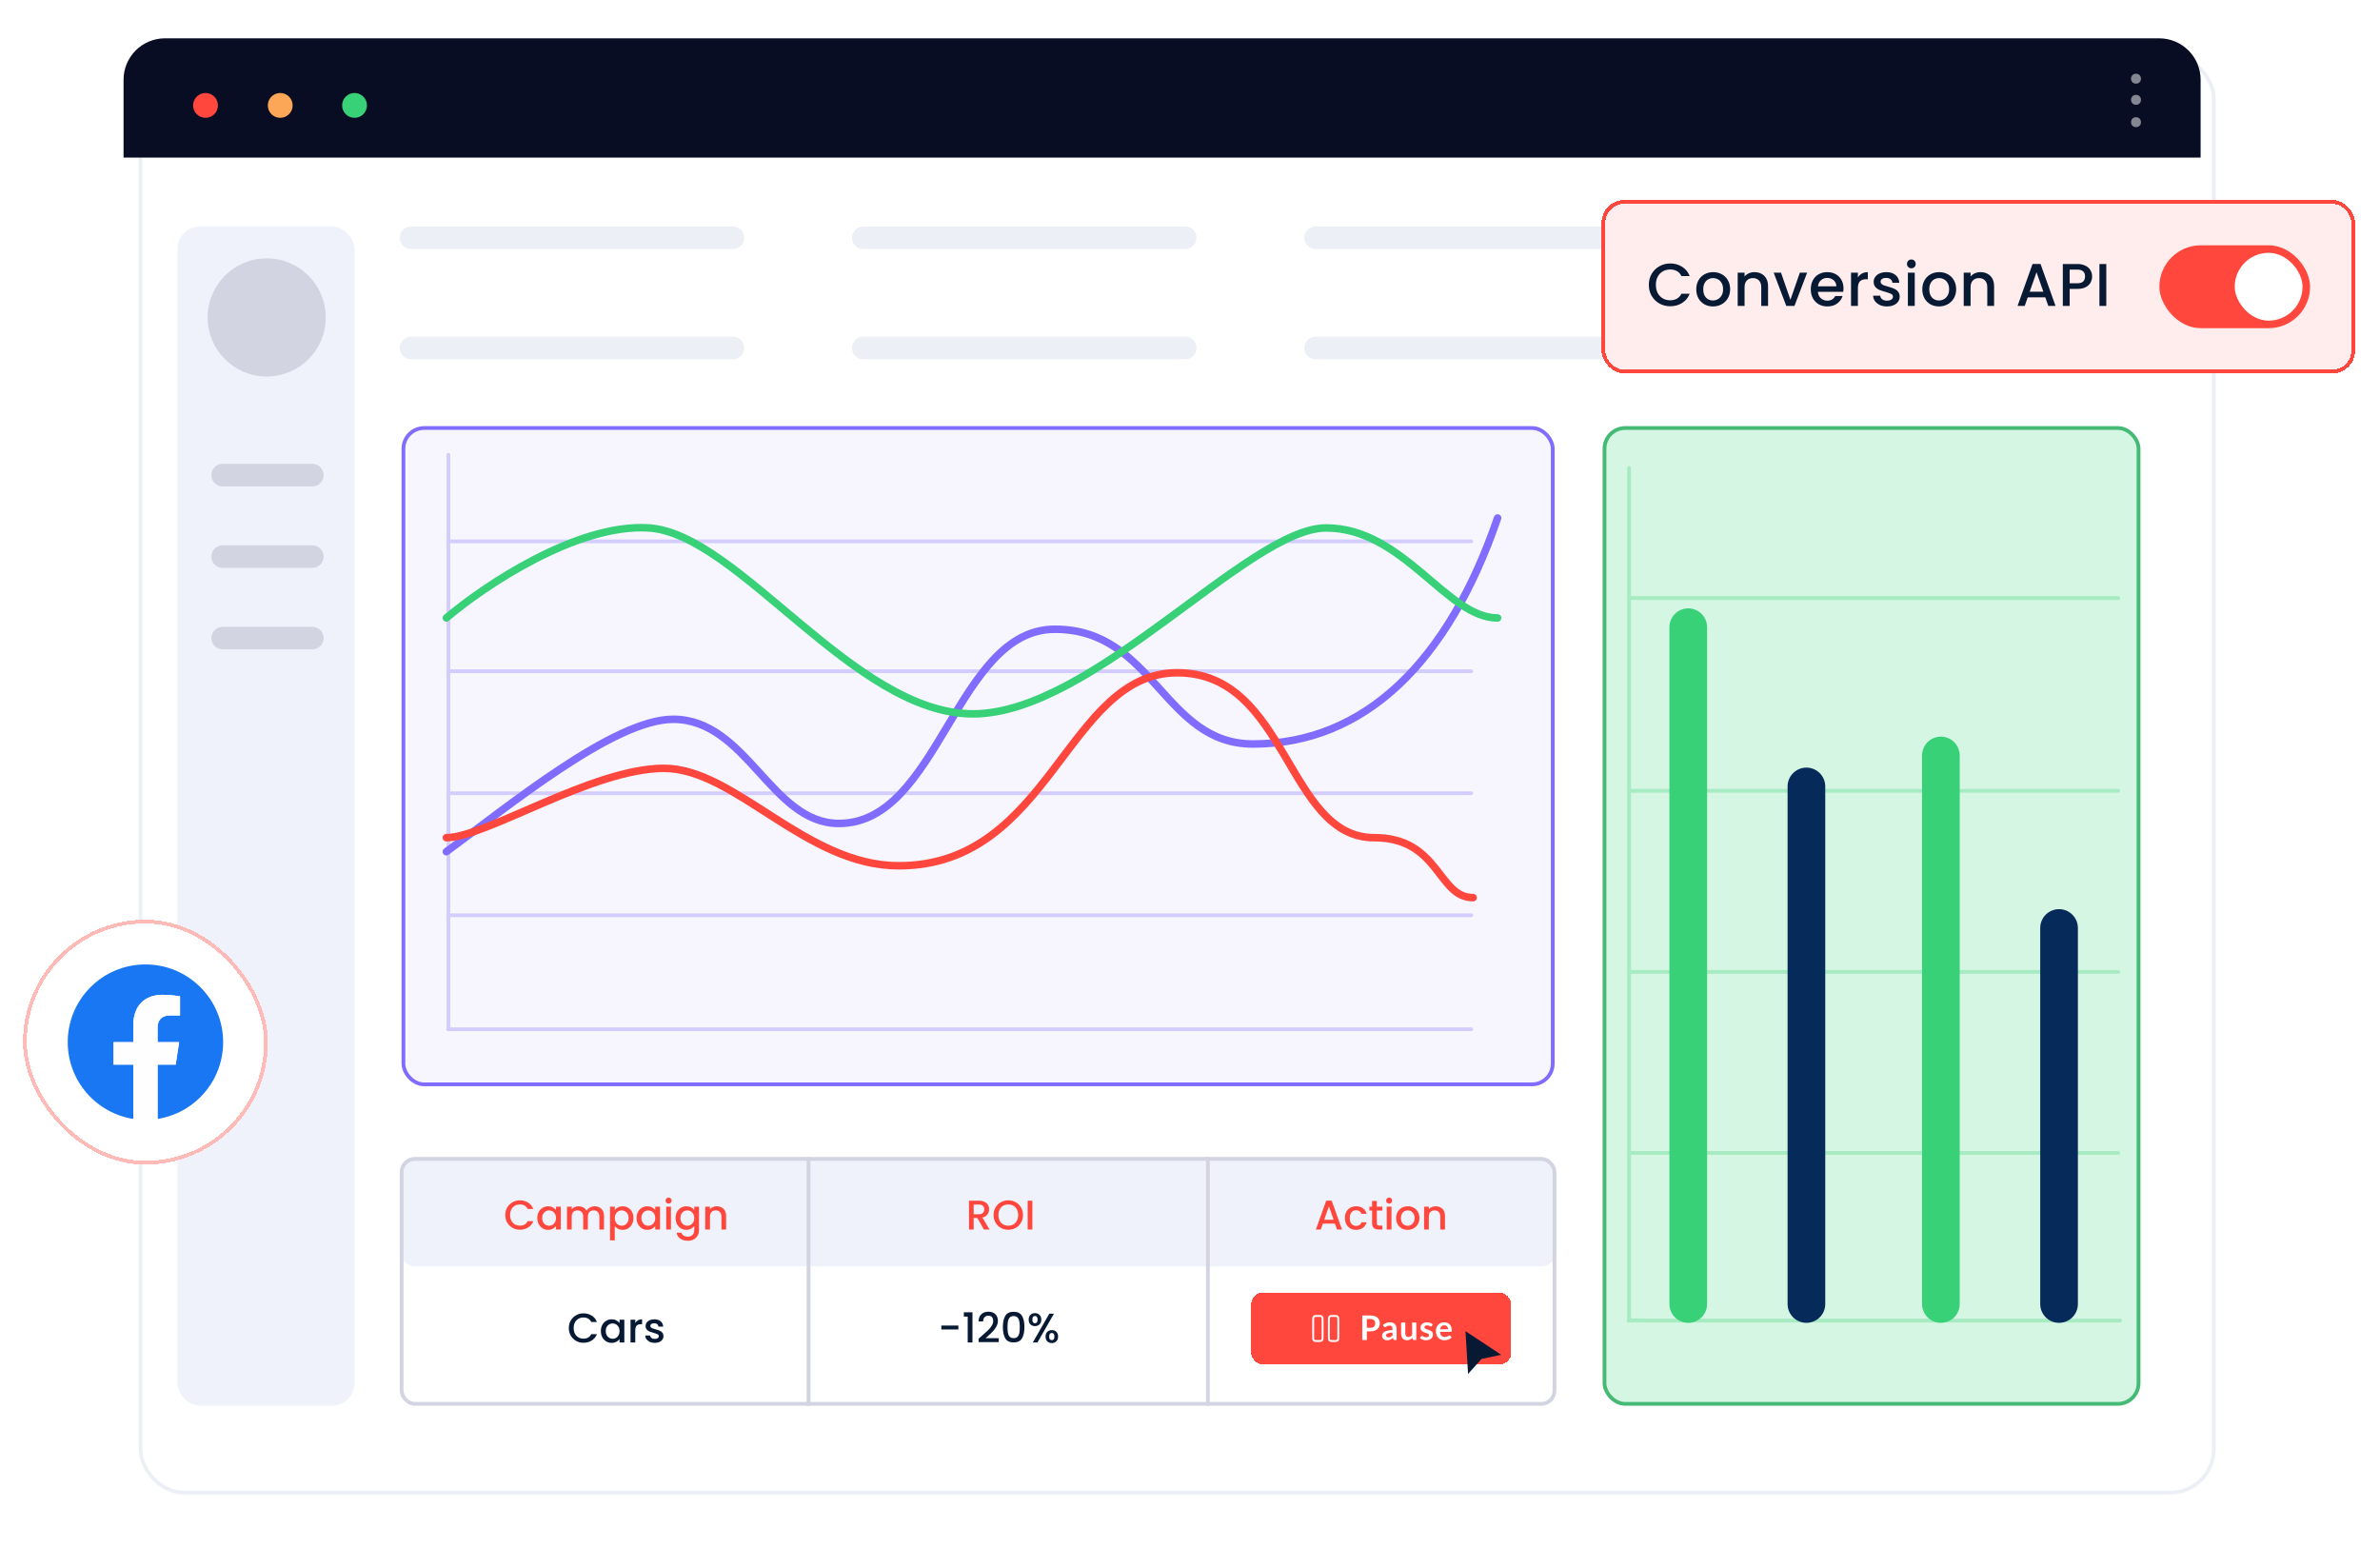 <svg width="621" height="404" viewBox="0 0 621 404" fill="none" xmlns="http://www.w3.org/2000/svg">
<g filter="url(#filter0_d_8359_18986)">
<rect x="32.236" y="10" width="541.959" height="376" rx="11.796" fill="white"/>
<rect x="32.728" y="10.492" width="540.976" height="375.017" rx="11.305" stroke="#EDEFF7" stroke-width="0.983"/>
</g>
<path d="M32.236 20.813C32.236 14.841 37.078 10 43.05 10H563.382C569.354 10 574.195 14.841 574.195 20.813V41.117H32.236V20.813Z" fill="#090D23"/>
<ellipse cx="53.628" cy="27.503" rx="3.241" ry="3.241" fill="#FF473D"/>
<ellipse cx="73.118" cy="27.503" rx="3.241" ry="3.241" fill="#FCA757"/>
<ellipse cx="92.509" cy="27.503" rx="3.241" ry="3.241" fill="#38D178"/>
<circle cx="557.338" cy="20.534" r="1.297" transform="rotate(90 557.338 20.534)" fill="white" fill-opacity="0.5"/>
<circle cx="557.338" cy="26.045" r="1.297" transform="rotate(90 557.338 26.045)" fill="white" fill-opacity="0.5"/>
<circle cx="557.338" cy="31.879" r="1.297" transform="rotate(90 557.338 31.879)" fill="white" fill-opacity="0.5"/>
<rect x="105.265" y="111.677" width="299.885" height="171.245" rx="5.407" fill="#E4E0FF" fill-opacity="0.3" stroke="#806CFE" stroke-width="0.983"/>
<g opacity="0.3">
<path d="M117 118.657L117 268.53" stroke="#806CFE" stroke-width="0.983" stroke-linecap="round"/>
<line x1="383.887" y1="268.543" x2="116.96" y2="268.543" stroke="#806CFE" stroke-width="0.983" stroke-linecap="round"/>
<line x1="116.96" y1="238.807" x2="383.888" y2="238.807" stroke="#806CFE" stroke-width="0.983" stroke-linecap="round"/>
<line x1="116.96" y1="175.14" x2="383.888" y2="175.14" stroke="#806CFE" stroke-width="0.983" stroke-linecap="round"/>
<line x1="116.96" y1="141.252" x2="383.888" y2="141.252" stroke="#806CFE" stroke-width="0.983" stroke-linecap="round"/>
<line x1="116.96" y1="206.974" x2="383.888" y2="206.974" stroke="#806CFE" stroke-width="0.983" stroke-linecap="round"/>
</g>
<path d="M116.469 222.219C132.451 210.55 160.181 187.672 175.623 187.672C194.926 187.672 201.153 214.849 218.899 214.849C245.052 214.849 249.41 164.179 275.252 164.179C301.093 164.179 303.583 194.12 326.934 194.12C356.2 194.12 377.993 172.471 390.758 135.159" stroke="#806CFE" stroke-width="1.966" stroke-linecap="round"/>
<path d="M116.469 161.238C126.285 152.897 150.596 136.522 169.306 137.748C192.692 139.279 222.72 186.26 253.902 186.26C285.085 186.26 325.795 137.748 346.006 137.748C366.217 137.748 377.477 161.238 390.758 161.238" stroke="#38D178" stroke-width="1.966" stroke-linecap="round"/>
<path d="M116.469 218.56C126.681 218.56 154.613 200.47 173.235 200.47C191.856 200.47 210.177 225.894 234.506 225.894C274.152 225.894 278.356 175.535 307.19 175.535C336.023 175.535 335.723 218.56 358.549 218.56C375.669 218.56 375.069 234.206 384.379 234.206" stroke="#FF473D" stroke-width="1.966" stroke-linecap="round"/>
<rect x="418.652" y="111.677" width="139.351" height="254.607" rx="5.407" fill="#D5F6E3" stroke="#45BA75" stroke-width="0.983"/>
<g opacity="0.3">
<path d="M425.564 122.071C425.564 121.799 425.344 121.579 425.073 121.579C424.801 121.579 424.581 121.799 424.581 122.071H425.564ZM424.581 343.392C424.581 343.663 424.801 343.883 425.073 343.883C425.344 343.883 425.564 343.663 425.564 343.392H424.581ZM425.073 344.5H424.581C424.581 344.771 424.801 344.991 425.073 344.991V344.5ZM553.181 345.056C553.452 345.056 553.672 344.836 553.672 344.564C553.672 344.293 553.452 344.073 553.181 344.073V345.056ZM424.581 122.071V343.392H425.564V122.071H424.581ZM424.581 343.327V344.5H425.564V343.327H424.581ZM425.073 344.991H428.794V344.008H425.073V344.991ZM553.181 344.073L424.541 344.073L424.541 345.056L553.181 345.056V344.073Z" fill="#38D178"/>
<line x1="425.033" y1="300.817" x2="552.689" y2="300.817" stroke="#38D178" stroke-width="0.983" stroke-linecap="round"/>
<line x1="425.033" y1="206.333" x2="552.689" y2="206.333" stroke="#38D178" stroke-width="0.983" stroke-linecap="round"/>
<line x1="425.033" y1="156.043" x2="552.689" y2="156.043" stroke="#38D178" stroke-width="0.983" stroke-linecap="round"/>
<line x1="425.033" y1="253.575" x2="552.689" y2="253.575" stroke="#38D178" stroke-width="0.983" stroke-linecap="round"/>
</g>
<path d="M440.506 163.643L440.506 340.234" stroke="#38D178" stroke-width="9.83" stroke-linecap="round"/>
<path d="M471.338 205.194L471.338 340.234" stroke="#062A59" stroke-width="9.83" stroke-linecap="round"/>
<path d="M506.424 197.115L506.424 340.234" stroke="#38D178" stroke-width="9.83" stroke-linecap="round"/>
<path d="M537.256 242.128L537.256 340.234" stroke="#062A59" stroke-width="9.83" stroke-linecap="round"/>
<rect x="104.305" y="301.895" width="301.793" height="28.508" rx="3.932" fill="#F0F2FB"/>
<line x1="210.964" y1="301.895" x2="210.964" y2="366.776" stroke="#D3D4E1" stroke-width="0.983"/>
<line x1="315.167" y1="301.895" x2="315.167" y2="366.776" stroke="#D3D4E1" stroke-width="0.983"/>
<path d="M131.835 317.02C131.835 316.284 132.005 315.625 132.344 315.041C132.69 314.457 133.155 314.003 133.739 313.678C134.33 313.347 134.975 313.181 135.674 313.181C136.474 313.181 137.184 313.379 137.804 313.776C138.432 314.165 138.886 314.72 139.167 315.441H137.685C137.491 315.044 137.22 314.749 136.874 314.554C136.528 314.359 136.128 314.262 135.674 314.262C135.177 314.262 134.733 314.374 134.344 314.597C133.955 314.821 133.648 315.142 133.425 315.56C133.209 315.978 133.101 316.464 133.101 317.02C133.101 317.575 133.209 318.061 133.425 318.479C133.648 318.898 133.955 319.222 134.344 319.453C134.733 319.676 135.177 319.788 135.674 319.788C136.128 319.788 136.528 319.69 136.874 319.496C137.22 319.301 137.491 319.006 137.685 318.609H139.167C138.886 319.33 138.432 319.885 137.804 320.274C137.184 320.664 136.474 320.858 135.674 320.858C134.968 320.858 134.322 320.696 133.739 320.372C133.155 320.04 132.69 319.582 132.344 318.998C132.005 318.415 131.835 317.755 131.835 317.02ZM140.199 317.787C140.199 317.189 140.321 316.659 140.567 316.198C140.819 315.736 141.158 315.38 141.583 315.127C142.016 314.868 142.491 314.738 143.01 314.738C143.479 314.738 143.886 314.832 144.232 315.019C144.586 315.199 144.867 315.426 145.076 315.7V314.835H146.319V320.793H145.076V319.907C144.867 320.188 144.582 320.422 144.221 320.61C143.861 320.797 143.45 320.891 142.989 320.891C142.477 320.891 142.008 320.761 141.583 320.501C141.158 320.235 140.819 319.867 140.567 319.399C140.321 318.923 140.199 318.386 140.199 317.787ZM145.076 317.809C145.076 317.398 144.989 317.041 144.816 316.738C144.65 316.436 144.431 316.205 144.157 316.046C143.883 315.888 143.587 315.808 143.27 315.808C142.953 315.808 142.657 315.888 142.383 316.046C142.109 316.198 141.886 316.425 141.713 316.728C141.547 317.023 141.464 317.376 141.464 317.787C141.464 318.198 141.547 318.559 141.713 318.869C141.886 319.179 142.109 319.417 142.383 319.582C142.664 319.741 142.96 319.82 143.27 319.82C143.587 319.82 143.883 319.741 144.157 319.582C144.431 319.424 144.65 319.193 144.816 318.89C144.989 318.58 145.076 318.22 145.076 317.809ZM155.151 314.738C155.62 314.738 156.038 314.835 156.405 315.03C156.78 315.225 157.072 315.513 157.281 315.895C157.497 316.277 157.606 316.738 157.606 317.279V320.793H156.384V317.463C156.384 316.929 156.25 316.522 155.984 316.241C155.717 315.953 155.353 315.808 154.891 315.808C154.43 315.808 154.062 315.953 153.788 316.241C153.522 316.522 153.388 316.929 153.388 317.463V320.793H152.166V317.463C152.166 316.929 152.033 316.522 151.766 316.241C151.5 315.953 151.136 315.808 150.674 315.808C150.213 315.808 149.845 315.953 149.571 316.241C149.305 316.522 149.171 316.929 149.171 317.463V320.793H147.938V314.835H149.171V315.517C149.373 315.271 149.629 315.08 149.939 314.943C150.249 314.806 150.581 314.738 150.934 314.738C151.41 314.738 151.835 314.839 152.21 315.041C152.585 315.243 152.873 315.535 153.075 315.917C153.255 315.556 153.536 315.271 153.918 315.062C154.3 314.846 154.711 314.738 155.151 314.738ZM160.407 315.711C160.616 315.437 160.901 315.207 161.261 315.019C161.622 314.832 162.029 314.738 162.483 314.738C163.002 314.738 163.474 314.868 163.9 315.127C164.332 315.38 164.671 315.736 164.916 316.198C165.161 316.659 165.284 317.189 165.284 317.787C165.284 318.386 165.161 318.923 164.916 319.399C164.671 319.867 164.332 320.235 163.9 320.501C163.474 320.761 163.002 320.891 162.483 320.891C162.029 320.891 161.625 320.801 161.272 320.62C160.919 320.433 160.63 320.202 160.407 319.928V323.627H159.174V314.835H160.407V315.711ZM164.029 317.787C164.029 317.376 163.943 317.023 163.77 316.728C163.604 316.425 163.381 316.198 163.1 316.046C162.826 315.888 162.53 315.808 162.213 315.808C161.903 315.808 161.607 315.888 161.326 316.046C161.052 316.205 160.829 316.436 160.656 316.738C160.49 317.041 160.407 317.398 160.407 317.809C160.407 318.22 160.49 318.58 160.656 318.89C160.829 319.193 161.052 319.424 161.326 319.582C161.607 319.741 161.903 319.82 162.213 319.82C162.53 319.82 162.826 319.741 163.1 319.582C163.381 319.417 163.604 319.179 163.77 318.869C163.943 318.559 164.029 318.198 164.029 317.787ZM166.092 317.787C166.092 317.189 166.215 316.659 166.46 316.198C166.712 315.736 167.051 315.38 167.476 315.127C167.909 314.868 168.384 314.738 168.903 314.738C169.372 314.738 169.779 314.832 170.125 315.019C170.479 315.199 170.76 315.426 170.969 315.7V314.835H172.212V320.793H170.969V319.907C170.76 320.188 170.475 320.422 170.115 320.61C169.754 320.797 169.343 320.891 168.882 320.891C168.37 320.891 167.901 320.761 167.476 320.501C167.051 320.235 166.712 319.867 166.46 319.399C166.215 318.923 166.092 318.386 166.092 317.787ZM170.969 317.809C170.969 317.398 170.882 317.041 170.709 316.738C170.544 316.436 170.324 316.205 170.05 316.046C169.776 315.888 169.48 315.808 169.163 315.808C168.846 315.808 168.55 315.888 168.276 316.046C168.002 316.198 167.779 316.425 167.606 316.728C167.44 317.023 167.357 317.376 167.357 317.787C167.357 318.198 167.44 318.559 167.606 318.869C167.779 319.179 168.002 319.417 168.276 319.582C168.557 319.741 168.853 319.82 169.163 319.82C169.48 319.82 169.776 319.741 170.05 319.582C170.324 319.424 170.544 319.193 170.709 318.89C170.882 318.58 170.969 318.22 170.969 317.809ZM174.459 314.046C174.235 314.046 174.048 313.97 173.896 313.819C173.745 313.667 173.669 313.48 173.669 313.256C173.669 313.033 173.745 312.846 173.896 312.694C174.048 312.543 174.235 312.467 174.459 312.467C174.675 312.467 174.859 312.543 175.01 312.694C175.162 312.846 175.237 313.033 175.237 313.256C175.237 313.48 175.162 313.667 175.01 313.819C174.859 313.97 174.675 314.046 174.459 314.046ZM175.064 314.835V320.793H173.832V314.835H175.064ZM179.083 314.738C179.545 314.738 179.952 314.832 180.305 315.019C180.666 315.199 180.947 315.426 181.149 315.7V314.835H182.392V320.891C182.392 321.439 182.277 321.925 182.046 322.351C181.815 322.783 181.48 323.122 181.041 323.367C180.608 323.612 180.089 323.735 179.483 323.735C178.676 323.735 178.006 323.544 177.472 323.162C176.939 322.787 176.636 322.275 176.564 321.626H177.786C177.879 321.936 178.078 322.185 178.38 322.372C178.69 322.567 179.058 322.664 179.483 322.664C179.981 322.664 180.381 322.513 180.684 322.21C180.994 321.907 181.149 321.467 181.149 320.891V319.896C180.94 320.177 180.655 320.415 180.294 320.61C179.941 320.797 179.537 320.891 179.083 320.891C178.564 320.891 178.088 320.761 177.656 320.501C177.231 320.235 176.892 319.867 176.639 319.399C176.394 318.923 176.272 318.386 176.272 317.787C176.272 317.189 176.394 316.659 176.639 316.198C176.892 315.736 177.231 315.38 177.656 315.127C178.088 314.868 178.564 314.738 179.083 314.738ZM181.149 317.809C181.149 317.398 181.062 317.041 180.889 316.738C180.723 316.436 180.503 316.205 180.23 316.046C179.956 315.888 179.66 315.808 179.343 315.808C179.026 315.808 178.73 315.888 178.456 316.046C178.182 316.198 177.959 316.425 177.786 316.728C177.62 317.023 177.537 317.376 177.537 317.787C177.537 318.198 177.62 318.559 177.786 318.869C177.959 319.179 178.182 319.417 178.456 319.582C178.737 319.741 179.033 319.82 179.343 319.82C179.66 319.82 179.956 319.741 180.23 319.582C180.503 319.424 180.723 319.193 180.889 318.89C181.062 318.58 181.149 318.22 181.149 317.809ZM187.017 314.738C187.486 314.738 187.904 314.835 188.272 315.03C188.647 315.225 188.939 315.513 189.148 315.895C189.357 316.277 189.461 316.738 189.461 317.279V320.793H188.239V317.463C188.239 316.929 188.106 316.522 187.839 316.241C187.573 315.953 187.209 315.808 186.747 315.808C186.286 315.808 185.918 315.953 185.644 316.241C185.377 316.522 185.244 316.929 185.244 317.463V320.793H184.011V314.835H185.244V315.517C185.446 315.271 185.702 315.08 186.012 314.943C186.329 314.806 186.664 314.738 187.017 314.738Z" fill="#FF473D"/>
<path d="M148.42 346.511C148.42 345.775 148.589 345.116 148.928 344.532C149.274 343.948 149.739 343.494 150.323 343.169C150.914 342.838 151.559 342.672 152.259 342.672C153.059 342.672 153.769 342.87 154.389 343.267C155.016 343.656 155.47 344.211 155.751 344.932H154.27C154.075 344.536 153.805 344.24 153.459 344.045C153.113 343.851 152.713 343.753 152.259 343.753C151.761 343.753 151.318 343.865 150.929 344.089C150.539 344.312 150.233 344.633 150.009 345.051C149.793 345.469 149.685 345.956 149.685 346.511C149.685 347.066 149.793 347.552 150.009 347.971C150.233 348.389 150.539 348.713 150.929 348.944C151.318 349.167 151.761 349.279 152.259 349.279C152.713 349.279 153.113 349.182 153.459 348.987C153.805 348.792 154.075 348.497 154.27 348.1H155.751C155.47 348.821 155.016 349.376 154.389 349.766C153.769 350.155 153.059 350.35 152.259 350.35C151.552 350.35 150.907 350.187 150.323 349.863C149.739 349.531 149.274 349.074 148.928 348.49C148.589 347.906 148.42 347.246 148.42 346.511ZM156.783 347.279C156.783 346.68 156.906 346.15 157.151 345.689C157.403 345.228 157.742 344.871 158.167 344.618C158.6 344.359 159.076 344.229 159.595 344.229C160.063 344.229 160.471 344.323 160.817 344.51C161.17 344.691 161.451 344.918 161.66 345.192V344.326H162.904V350.285H161.66V349.398C161.451 349.679 161.166 349.913 160.806 350.101C160.445 350.288 160.035 350.382 159.573 350.382C159.061 350.382 158.593 350.252 158.167 349.993C157.742 349.726 157.403 349.358 157.151 348.89C156.906 348.414 156.783 347.877 156.783 347.279ZM161.66 347.3C161.66 346.889 161.574 346.532 161.401 346.23C161.235 345.927 161.015 345.696 160.741 345.538C160.467 345.379 160.172 345.3 159.854 345.3C159.537 345.3 159.242 345.379 158.968 345.538C158.694 345.689 158.47 345.916 158.297 346.219C158.131 346.514 158.049 346.868 158.049 347.279C158.049 347.689 158.131 348.05 158.297 348.36C158.47 348.67 158.694 348.908 158.968 349.074C159.249 349.232 159.544 349.311 159.854 349.311C160.172 349.311 160.467 349.232 160.741 349.074C161.015 348.915 161.235 348.684 161.401 348.382C161.574 348.072 161.66 347.711 161.66 347.3ZM165.756 345.192C165.936 344.889 166.174 344.654 166.469 344.489C166.772 344.316 167.129 344.229 167.54 344.229V345.505H167.226C166.743 345.505 166.376 345.628 166.123 345.873C165.878 346.118 165.756 346.543 165.756 347.149V350.285H164.523V344.326H165.756V345.192ZM170.836 350.382C170.367 350.382 169.945 350.299 169.57 350.133C169.203 349.96 168.911 349.73 168.695 349.441C168.478 349.146 168.363 348.818 168.349 348.457H169.625C169.646 348.71 169.765 348.922 169.981 349.095C170.205 349.261 170.482 349.344 170.814 349.344C171.16 349.344 171.427 349.279 171.614 349.149C171.809 349.012 171.906 348.839 171.906 348.63C171.906 348.407 171.798 348.241 171.582 348.133C171.373 348.025 171.038 347.906 170.576 347.776C170.129 347.653 169.765 347.534 169.484 347.419C169.203 347.304 168.958 347.127 168.749 346.889C168.547 346.651 168.446 346.338 168.446 345.948C168.446 345.631 168.54 345.343 168.727 345.083C168.914 344.817 169.181 344.608 169.527 344.456C169.88 344.305 170.284 344.229 170.738 344.229C171.416 344.229 171.96 344.402 172.371 344.748C172.789 345.087 173.013 345.552 173.042 346.143H171.809C171.787 345.876 171.679 345.664 171.484 345.505C171.29 345.347 171.027 345.267 170.695 345.267C170.371 345.267 170.122 345.329 169.949 345.451C169.776 345.574 169.689 345.736 169.689 345.938C169.689 346.096 169.747 346.23 169.862 346.338C169.978 346.446 170.118 346.532 170.284 346.597C170.45 346.655 170.695 346.731 171.019 346.824C171.452 346.94 171.805 347.059 172.079 347.181C172.36 347.297 172.602 347.47 172.804 347.7C173.006 347.931 173.11 348.237 173.117 348.619C173.117 348.958 173.024 349.261 172.836 349.528C172.649 349.794 172.382 350.004 172.036 350.155C171.697 350.306 171.297 350.382 170.836 350.382Z" fill="#081A33"/>
<path d="M250.064 345.851V346.889H245.619V345.851H250.064ZM251.491 343.526V342.402H253.74V350.285H252.496V343.526H251.491ZM256.114 348.609C256.807 348.01 257.351 347.52 257.747 347.138C258.151 346.749 258.486 346.345 258.753 345.927C259.02 345.509 259.153 345.091 259.153 344.672C259.153 344.24 259.049 343.901 258.839 343.656C258.638 343.411 258.317 343.288 257.877 343.288C257.452 343.288 257.12 343.425 256.882 343.699C256.652 343.966 256.529 344.326 256.515 344.781H255.325C255.347 343.959 255.592 343.332 256.06 342.899C256.536 342.459 257.138 342.239 257.866 342.239C258.652 342.239 259.265 342.456 259.705 342.888C260.151 343.321 260.375 343.898 260.375 344.618C260.375 345.137 260.242 345.638 259.975 346.121C259.715 346.597 259.402 347.026 259.034 347.408C258.674 347.783 258.212 348.219 257.65 348.717L257.163 349.149H260.591V350.177H255.336V349.279L256.114 348.609ZM261.674 346.24C261.674 344.993 261.883 344.02 262.301 343.321C262.727 342.614 263.455 342.261 264.486 342.261C265.517 342.261 266.241 342.614 266.659 343.321C267.084 344.02 267.297 344.993 267.297 346.24C267.297 347.502 267.084 348.49 266.659 349.203C266.241 349.91 265.517 350.263 264.486 350.263C263.455 350.263 262.727 349.91 262.301 349.203C261.883 348.49 261.674 347.502 261.674 346.24ZM266.086 346.24C266.086 345.657 266.046 345.163 265.967 344.759C265.895 344.355 265.744 344.027 265.513 343.775C265.282 343.515 264.94 343.386 264.486 343.386C264.032 343.386 263.689 343.515 263.458 343.775C263.228 344.027 263.073 344.355 262.993 344.759C262.921 345.163 262.885 345.657 262.885 346.24C262.885 346.846 262.921 347.354 262.993 347.765C263.066 348.176 263.217 348.508 263.448 348.76C263.685 349.012 264.032 349.138 264.486 349.138C264.94 349.138 265.282 349.012 265.513 348.76C265.751 348.508 265.906 348.176 265.978 347.765C266.05 347.354 266.086 346.846 266.086 346.24ZM268.407 344.305C268.407 343.779 268.558 343.368 268.861 343.072C269.171 342.769 269.568 342.618 270.051 342.618C270.534 342.618 270.926 342.769 271.229 343.072C271.539 343.368 271.694 343.779 271.694 344.305C271.694 344.831 271.539 345.246 271.229 345.548C270.926 345.851 270.534 346.003 270.051 346.003C269.568 346.003 269.171 345.851 268.861 345.548C268.558 345.246 268.407 344.831 268.407 344.305ZM275.003 342.759L270.689 350.285H269.477L273.792 342.759H275.003ZM270.051 343.364C269.596 343.364 269.369 343.678 269.369 344.305C269.369 344.939 269.596 345.256 270.051 345.256C270.267 345.256 270.433 345.181 270.548 345.029C270.67 344.871 270.732 344.629 270.732 344.305C270.732 343.678 270.505 343.364 270.051 343.364ZM272.808 348.728C272.808 348.201 272.959 347.79 273.262 347.495C273.572 347.192 273.969 347.041 274.452 347.041C274.927 347.041 275.317 347.192 275.619 347.495C275.929 347.79 276.084 348.201 276.084 348.728C276.084 349.254 275.929 349.668 275.619 349.971C275.317 350.274 274.927 350.425 274.452 350.425C273.969 350.425 273.572 350.274 273.262 349.971C272.959 349.668 272.808 349.254 272.808 348.728ZM274.441 347.787C273.987 347.787 273.76 348.1 273.76 348.728C273.76 349.355 273.987 349.668 274.441 349.668C274.895 349.668 275.122 349.355 275.122 348.728C275.122 348.1 274.895 347.787 274.441 347.787Z" fill="#081A33"/>
<path d="M256.732 320.793L255.002 317.787H254.061V320.793H252.829V313.278H255.424C256.001 313.278 256.487 313.379 256.884 313.581C257.287 313.783 257.586 314.053 257.781 314.392C257.983 314.731 258.084 315.109 258.084 315.527C258.084 316.018 257.94 316.464 257.651 316.868C257.37 317.265 256.934 317.535 256.343 317.679L258.203 320.793H256.732ZM254.061 316.803H255.424C255.885 316.803 256.231 316.688 256.462 316.457C256.7 316.227 256.819 315.917 256.819 315.527C256.819 315.138 256.703 314.835 256.473 314.619C256.242 314.396 255.892 314.284 255.424 314.284H254.061V316.803ZM263.089 320.869C262.389 320.869 261.744 320.707 261.153 320.383C260.569 320.051 260.104 319.593 259.758 319.009C259.419 318.418 259.25 317.755 259.25 317.02C259.25 316.284 259.419 315.625 259.758 315.041C260.104 314.457 260.569 314.003 261.153 313.678C261.744 313.347 262.389 313.181 263.089 313.181C263.795 313.181 264.44 313.347 265.024 313.678C265.615 314.003 266.08 314.457 266.419 315.041C266.758 315.625 266.928 316.284 266.928 317.02C266.928 317.755 266.758 318.418 266.419 319.009C266.08 319.593 265.615 320.051 265.024 320.383C264.44 320.707 263.795 320.869 263.089 320.869ZM263.089 319.799C263.586 319.799 264.03 319.687 264.419 319.463C264.808 319.233 265.111 318.908 265.327 318.49C265.551 318.065 265.662 317.575 265.662 317.02C265.662 316.464 265.551 315.978 265.327 315.56C265.111 315.142 264.808 314.821 264.419 314.597C264.03 314.374 263.586 314.262 263.089 314.262C262.591 314.262 262.148 314.374 261.759 314.597C261.369 314.821 261.063 315.142 260.84 315.56C260.623 315.978 260.515 316.464 260.515 317.02C260.515 317.575 260.623 318.065 260.84 318.49C261.063 318.908 261.369 319.233 261.759 319.463C262.148 319.687 262.591 319.799 263.089 319.799ZM269.373 313.278V320.793H268.141V313.278H269.373Z" fill="#FF473D"/>
<path d="M348.321 319.258H345.174L344.633 320.793H343.347L346.039 313.267H347.467L350.159 320.793H348.861L348.321 319.258ZM347.975 318.252L346.753 314.76L345.52 318.252H347.975ZM350.919 317.809C350.919 317.196 351.041 316.659 351.287 316.198C351.539 315.729 351.885 315.369 352.325 315.116C352.764 314.864 353.269 314.738 353.838 314.738C354.559 314.738 355.154 314.911 355.623 315.257C356.099 315.596 356.419 316.082 356.585 316.717H355.255C355.147 316.421 354.974 316.191 354.736 316.025C354.498 315.859 354.199 315.776 353.838 315.776C353.334 315.776 352.93 315.956 352.627 316.317C352.332 316.67 352.184 317.167 352.184 317.809C352.184 318.451 352.332 318.952 352.627 319.312C352.93 319.672 353.334 319.853 353.838 319.853C354.552 319.853 355.024 319.539 355.255 318.912H356.585C356.412 319.517 356.088 320 355.612 320.361C355.136 320.714 354.545 320.891 353.838 320.891C353.269 320.891 352.764 320.765 352.325 320.512C351.885 320.253 351.539 319.892 351.287 319.431C351.041 318.962 350.919 318.422 350.919 317.809ZM359.252 315.841V319.139C359.252 319.362 359.302 319.525 359.403 319.626C359.511 319.719 359.692 319.766 359.944 319.766H360.701V320.793H359.728C359.173 320.793 358.747 320.664 358.452 320.404C358.156 320.145 358.008 319.723 358.008 319.139V315.841H357.305V314.835H358.008V313.354H359.252V314.835H360.701V315.841H359.252ZM362.464 314.046C362.241 314.046 362.053 313.97 361.902 313.819C361.75 313.667 361.675 313.48 361.675 313.256C361.675 313.033 361.75 312.846 361.902 312.694C362.053 312.543 362.241 312.467 362.464 312.467C362.68 312.467 362.864 312.543 363.016 312.694C363.167 312.846 363.243 313.033 363.243 313.256C363.243 313.48 363.167 313.667 363.016 313.819C362.864 313.97 362.68 314.046 362.464 314.046ZM363.07 314.835V320.793H361.837V314.835H363.07ZM367.273 320.891C366.71 320.891 366.202 320.765 365.748 320.512C365.294 320.253 364.937 319.892 364.677 319.431C364.418 318.962 364.288 318.422 364.288 317.809C364.288 317.203 364.421 316.666 364.688 316.198C364.955 315.729 365.319 315.369 365.78 315.116C366.242 314.864 366.757 314.738 367.327 314.738C367.896 314.738 368.412 314.864 368.873 315.116C369.334 315.369 369.698 315.729 369.965 316.198C370.232 316.666 370.365 317.203 370.365 317.809C370.365 318.415 370.228 318.952 369.954 319.42C369.68 319.889 369.305 320.253 368.83 320.512C368.361 320.765 367.842 320.891 367.273 320.891ZM367.273 319.82C367.59 319.82 367.885 319.745 368.159 319.593C368.44 319.442 368.668 319.215 368.841 318.912C369.014 318.609 369.1 318.241 369.1 317.809C369.1 317.376 369.017 317.012 368.851 316.717C368.686 316.414 368.466 316.187 368.192 316.036C367.918 315.884 367.622 315.808 367.305 315.808C366.988 315.808 366.692 315.884 366.418 316.036C366.152 316.187 365.939 316.414 365.78 316.717C365.622 317.012 365.542 317.376 365.542 317.809C365.542 318.451 365.705 318.948 366.029 319.301C366.361 319.647 366.775 319.82 367.273 319.82ZM374.59 314.738C375.059 314.738 375.477 314.835 375.844 315.03C376.219 315.225 376.511 315.513 376.72 315.895C376.929 316.277 377.034 316.738 377.034 317.279V320.793H375.812V317.463C375.812 316.929 375.679 316.522 375.412 316.241C375.145 315.953 374.781 315.808 374.32 315.808C373.858 315.808 373.491 315.953 373.217 316.241C372.95 316.522 372.817 316.929 372.817 317.463V320.793H371.584V314.835H372.817V315.517C373.018 315.271 373.274 315.08 373.584 314.943C373.902 314.806 374.237 314.738 374.59 314.738Z" fill="#FF473D"/>
<g filter="url(#filter1_d_8359_18986)">
<rect x="326.471" y="337.285" width="67.83" height="18.678" rx="2.949" fill="#FF473D" shape-rendering="crispEdges"/>
<path d="M342.643 344.575C342.643 343.996 342.643 343.707 342.823 343.527C343.002 343.347 343.292 343.347 343.871 343.347C344.451 343.347 344.74 343.347 344.92 343.527C345.1 343.707 345.1 343.996 345.1 344.575V348.671C345.1 349.251 345.1 349.54 344.92 349.72C344.74 349.9 344.451 349.9 343.871 349.9C343.292 349.9 343.002 349.9 342.823 349.72C342.643 349.54 342.643 349.251 342.643 348.671V344.575Z" stroke="white" stroke-width="0.492"/>
<path d="M346.738 344.575C346.738 343.996 346.738 343.707 346.918 343.527C347.098 343.347 347.388 343.347 347.967 343.347C348.546 343.347 348.836 343.347 349.016 343.527C349.196 343.707 349.196 343.996 349.196 344.575V348.671C349.196 349.251 349.196 349.54 349.016 349.72C348.836 349.9 348.546 349.9 347.967 349.9C347.388 349.9 347.098 349.9 346.918 349.72C346.738 349.54 346.738 349.251 346.738 348.671V344.575Z" stroke="white" stroke-width="0.492"/>
<path d="M356.643 347.372V349.624H355.453V343.227H357.537C357.964 343.227 358.335 343.277 358.647 343.377C358.96 343.478 359.218 343.618 359.421 343.798C359.625 343.977 359.775 344.193 359.872 344.443C359.97 344.694 360.018 344.968 360.018 345.266C360.018 345.576 359.967 345.86 359.864 346.12C359.76 346.377 359.606 346.598 359.399 346.784C359.193 346.969 358.935 347.114 358.625 347.217C358.315 347.32 357.953 347.372 357.537 347.372H356.643ZM356.643 346.443H357.537C357.755 346.443 357.945 346.416 358.107 346.363C358.27 346.307 358.404 346.229 358.51 346.129C358.616 346.026 358.696 345.902 358.749 345.757C358.802 345.61 358.829 345.446 358.829 345.266C358.829 345.095 358.802 344.94 358.749 344.802C358.696 344.663 358.616 344.545 358.51 344.448C358.404 344.351 358.27 344.277 358.107 344.227C357.945 344.174 357.755 344.147 357.537 344.147H356.643V346.443ZM364.41 349.624H363.919C363.815 349.624 363.734 349.609 363.675 349.579C363.616 349.547 363.572 349.483 363.543 349.389L363.445 349.066C363.33 349.169 363.217 349.261 363.105 349.34C362.996 349.417 362.882 349.482 362.764 349.535C362.646 349.588 362.521 349.628 362.388 349.655C362.255 349.681 362.108 349.694 361.946 349.694C361.754 349.694 361.577 349.669 361.415 349.619C361.253 349.566 361.113 349.488 360.995 349.385C360.88 349.281 360.79 349.153 360.725 349C360.66 348.846 360.627 348.668 360.627 348.465C360.627 348.293 360.672 348.125 360.76 347.96C360.852 347.792 361.002 347.642 361.211 347.509C361.421 347.373 361.699 347.261 362.047 347.173C362.395 347.084 362.827 347.034 363.344 347.022V346.757C363.344 346.453 363.279 346.229 363.149 346.085C363.022 345.937 362.836 345.863 362.592 345.863C362.415 345.863 362.267 345.884 362.149 345.925C362.031 345.967 361.928 346.014 361.84 346.067C361.754 346.117 361.674 346.163 361.601 346.204C361.527 346.245 361.446 346.266 361.357 346.266C361.284 346.266 361.22 346.247 361.167 346.208C361.114 346.17 361.071 346.123 361.039 346.067L360.84 345.717C361.362 345.24 361.991 345.001 362.729 345.001C362.994 345.001 363.23 345.045 363.436 345.134C363.646 345.219 363.823 345.34 363.967 345.496C364.112 345.65 364.221 345.834 364.295 346.049C364.371 346.264 364.41 346.5 364.41 346.757V349.624ZM362.286 348.942C362.398 348.942 362.502 348.932 362.596 348.911C362.69 348.891 362.779 348.86 362.861 348.818C362.947 348.777 363.028 348.727 363.105 348.668C363.184 348.606 363.264 348.534 363.344 348.451V347.686C363.025 347.701 362.758 347.729 362.543 347.77C362.331 347.808 362.16 347.858 362.03 347.92C361.9 347.982 361.807 348.055 361.751 348.137C361.698 348.22 361.671 348.31 361.671 348.407C361.671 348.599 361.727 348.736 361.84 348.818C361.955 348.901 362.103 348.942 362.286 348.942ZM366.68 345.085V347.969C366.68 348.246 366.744 348.462 366.871 348.615C367 348.765 367.194 348.841 367.45 348.841C367.639 348.841 367.816 348.799 367.981 348.717C368.146 348.631 368.302 348.515 368.45 348.367V345.085H369.543V349.624H368.875C368.733 349.624 368.64 349.557 368.596 349.424L368.521 349.062C368.426 349.156 368.329 349.243 368.229 349.323C368.128 349.399 368.021 349.466 367.906 349.522C367.794 349.575 367.671 349.616 367.539 349.646C367.409 349.678 367.269 349.694 367.118 349.694C366.871 349.694 366.651 349.653 366.459 349.57C366.271 349.485 366.111 349.365 365.982 349.212C365.852 349.059 365.753 348.877 365.685 348.668C365.62 348.456 365.588 348.223 365.588 347.969V345.085H366.68ZM373.6 345.97C373.57 346.017 373.539 346.051 373.507 346.071C373.474 346.089 373.433 346.098 373.383 346.098C373.33 346.098 373.272 346.083 373.211 346.054C373.152 346.024 373.082 345.992 373.003 345.956C372.923 345.918 372.832 345.884 372.728 345.855C372.628 345.825 372.509 345.81 372.37 345.81C372.155 345.81 371.985 345.856 371.861 345.947C371.737 346.039 371.676 346.158 371.676 346.306C371.676 346.403 371.706 346.486 371.768 346.554C371.833 346.618 371.917 346.676 372.021 346.726C372.127 346.776 372.246 346.822 372.379 346.863C372.512 346.902 372.647 346.944 372.786 346.991C372.924 347.039 373.06 347.093 373.193 347.155C373.326 347.214 373.444 347.291 373.547 347.385C373.653 347.477 373.737 347.587 373.799 347.717C373.864 347.847 373.896 348.003 373.896 348.186C373.896 348.404 373.856 348.606 373.777 348.792C373.697 348.975 373.581 349.134 373.427 349.27C373.274 349.402 373.084 349.507 372.857 349.584C372.632 349.657 372.374 349.694 372.082 349.694C371.926 349.694 371.773 349.68 371.622 349.65C371.475 349.624 371.332 349.585 371.193 349.535C371.058 349.485 370.931 349.426 370.813 349.358C370.698 349.29 370.596 349.217 370.508 349.137L370.76 348.721C370.792 348.671 370.831 348.633 370.875 348.606C370.919 348.58 370.975 348.566 371.043 348.566C371.111 348.566 371.174 348.585 371.233 348.624C371.295 348.662 371.366 348.703 371.445 348.748C371.525 348.792 371.618 348.833 371.724 348.872C371.833 348.91 371.97 348.929 372.136 348.929C372.265 348.929 372.376 348.914 372.467 348.885C372.562 348.852 372.638 348.811 372.697 348.761C372.759 348.711 372.804 348.653 372.83 348.588C372.86 348.521 372.874 348.451 372.874 348.38C372.874 348.274 372.842 348.187 372.777 348.119C372.715 348.052 372.631 347.993 372.525 347.943C372.422 347.892 372.302 347.848 372.167 347.81C372.034 347.769 371.897 347.724 371.755 347.677C371.617 347.63 371.479 347.575 371.344 347.513C371.211 347.449 371.092 347.367 370.985 347.27C370.882 347.173 370.798 347.053 370.733 346.912C370.671 346.77 370.64 346.599 370.64 346.399C370.64 346.213 370.677 346.036 370.751 345.868C370.825 345.7 370.932 345.554 371.074 345.43C371.218 345.303 371.397 345.203 371.609 345.129C371.824 345.052 372.072 345.014 372.352 345.014C372.665 345.014 372.95 345.066 373.206 345.169C373.463 345.272 373.676 345.408 373.848 345.576L373.6 345.97ZM376.84 345.014C377.126 345.014 377.389 345.06 377.628 345.151C377.869 345.243 378.077 345.377 378.251 345.554C378.425 345.728 378.561 345.943 378.658 346.2C378.756 346.453 378.804 346.744 378.804 347.071C378.804 347.154 378.8 347.223 378.791 347.279C378.785 347.332 378.772 347.375 378.751 347.407C378.733 347.437 378.708 347.459 378.676 347.474C378.643 347.485 378.602 347.491 378.552 347.491H375.747C375.78 347.957 375.905 348.299 376.123 348.518C376.342 348.736 376.631 348.845 376.991 348.845C377.167 348.845 377.319 348.824 377.446 348.783C377.576 348.742 377.688 348.696 377.782 348.646C377.88 348.596 377.964 348.55 378.035 348.509C378.108 348.467 378.179 348.447 378.247 348.447C378.291 348.447 378.329 348.456 378.362 348.473C378.394 348.491 378.422 348.516 378.446 348.549L378.764 348.947C378.643 349.088 378.508 349.208 378.357 349.305C378.207 349.399 378.049 349.476 377.884 349.535C377.722 349.591 377.555 349.631 377.384 349.655C377.216 349.678 377.052 349.69 376.893 349.69C376.578 349.69 376.284 349.638 376.013 349.535C375.742 349.429 375.506 349.274 375.305 349.071C375.105 348.864 374.947 348.611 374.832 348.31C374.717 348.006 374.659 347.655 374.659 347.257C374.659 346.947 374.709 346.657 374.81 346.385C374.91 346.111 375.053 345.874 375.239 345.673C375.427 345.47 375.656 345.309 375.924 345.191C376.196 345.073 376.501 345.014 376.84 345.014ZM376.862 345.797C376.544 345.797 376.295 345.887 376.115 346.067C375.935 346.247 375.82 346.502 375.77 346.832H377.822C377.822 346.691 377.803 346.558 377.765 346.434C377.726 346.307 377.667 346.197 377.588 346.102C377.508 346.008 377.408 345.934 377.287 345.881C377.166 345.825 377.024 345.797 376.862 345.797Z" fill="white"/>
</g>
<rect x="104.796" y="302.387" width="300.81" height="63.898" rx="3.441" stroke="#D3D4E1" stroke-width="0.983"/>
<path d="M107.254 62.034L191.242 62.034" stroke="#EDEFF7" stroke-width="5.898" stroke-linecap="round"/>
<path d="M225.264 62.034L309.252 62.034" stroke="#EDEFF7" stroke-width="5.898" stroke-linecap="round"/>
<path d="M343.271 62.034L427.259 62.034" stroke="#EDEFF7" stroke-width="5.898" stroke-linecap="round"/>
<path d="M461.279 62.034L545.267 62.034" stroke="#EDEFF7" stroke-width="5.898" stroke-linecap="round"/>
<path d="M107.254 90.798L191.242 90.798" stroke="#EDEFF7" stroke-width="5.898" stroke-linecap="round"/>
<path d="M225.264 90.798L309.252 90.798" stroke="#EDEFF7" stroke-width="5.898" stroke-linecap="round"/>
<path d="M343.271 90.798L427.259 90.798" stroke="#EDEFF7" stroke-width="5.898" stroke-linecap="round"/>
<path d="M461.279 90.798L545.267 90.798" stroke="#EDEFF7" stroke-width="5.898" stroke-linecap="round"/>
<rect x="46.305" y="59.084" width="46.203" height="307.691" rx="5.898" fill="#F0F2FB"/>
<path d="M58.102 123.965H81.491" stroke="#D3D4E1" stroke-width="5.898" stroke-linecap="round"/>
<path d="M58.102 145.228H81.491" stroke="#D3D4E1" stroke-width="5.898" stroke-linecap="round"/>
<path d="M58.102 166.491H81.491" stroke="#D3D4E1" stroke-width="5.898" stroke-linecap="round"/>
<circle cx="69.585" cy="82.825" r="15.415" fill="#D3D4E1"/>
<path d="M382.383 347.322L391.718 353.485L386.569 354.571L383.053 358.487L382.383 347.322Z" fill="#081A33"/>
<g filter="url(#filter2_d_8359_18986)">
<rect x="6" y="239.964" width="63.898" height="63.898" rx="31.949" fill="white" shape-rendering="crispEdges"/>
<rect x="6.492" y="240.455" width="62.914" height="62.914" rx="31.457" stroke="#FA534B" stroke-opacity="0.4" stroke-width="0.983" shape-rendering="crispEdges"/>
<path d="M58.224 271.913C58.224 260.716 49.146 251.637 37.949 251.637C26.752 251.637 17.674 260.716 17.674 271.913C17.674 282.032 25.087 290.42 34.781 291.943V277.775H29.632V271.913H34.781V267.445C34.781 262.364 37.809 259.555 42.44 259.555C44.658 259.555 46.979 259.952 46.979 259.952V264.941H44.421C41.904 264.941 41.117 266.504 41.117 268.109V271.913H46.739L45.841 277.775H41.117V291.943C50.811 290.423 58.224 282.035 58.224 271.913Z" fill="#1977F3"/>
<path d="M45.84 277.775L46.738 271.912H41.116V268.109C41.116 266.507 41.9 264.941 44.42 264.941H46.978V259.951C46.978 259.951 44.657 259.555 42.439 259.555C37.808 259.555 34.78 262.361 34.78 267.445V271.912H29.631V277.775H34.78V291.942C35.812 292.105 36.87 292.188 37.948 292.188C39.026 292.188 40.084 292.102 41.116 291.942V277.775H45.84Z" fill="#FEFEFE"/>
</g>
<g filter="url(#filter3_d_8359_18986)">
<rect x="417.893" y="52.203" width="196.608" height="45.22" rx="5.898" fill="#FFEDED" shape-rendering="crispEdges"/>
<rect x="418.384" y="52.695" width="195.625" height="44.237" rx="5.407" stroke="#FF473D" stroke-width="0.983" shape-rendering="crispEdges"/>
<path d="M430.219 74.324C430.219 73.254 430.465 72.295 430.958 71.446C431.461 70.596 432.138 69.936 432.987 69.464C433.847 68.981 434.785 68.74 435.802 68.74C436.966 68.74 437.999 69.029 438.901 69.605C439.813 70.172 440.474 70.979 440.883 72.028H438.728C438.445 71.451 438.052 71.021 437.548 70.738C437.045 70.455 436.463 70.313 435.802 70.313C435.079 70.313 434.434 70.476 433.868 70.801C433.301 71.126 432.856 71.592 432.531 72.201C432.216 72.809 432.059 73.516 432.059 74.324C432.059 75.131 432.216 75.839 432.531 76.447C432.856 77.055 433.301 77.527 433.868 77.863C434.434 78.188 435.079 78.35 435.802 78.35C436.463 78.35 437.045 78.209 437.548 77.926C438.052 77.643 438.445 77.213 438.728 76.636H440.883C440.474 77.685 439.813 78.492 438.901 79.058C437.999 79.624 436.966 79.908 435.802 79.908C434.775 79.908 433.836 79.672 432.987 79.2C432.138 78.718 431.461 78.052 430.958 77.202C430.465 76.353 430.219 75.394 430.219 74.324ZM446.937 79.955C446.119 79.955 445.38 79.771 444.719 79.404C444.059 79.027 443.54 78.502 443.162 77.831C442.785 77.15 442.596 76.363 442.596 75.472C442.596 74.591 442.79 73.81 443.178 73.129C443.566 72.447 444.096 71.923 444.767 71.556C445.438 71.189 446.187 71.005 447.016 71.005C447.844 71.005 448.594 71.189 449.265 71.556C449.936 71.923 450.466 72.447 450.854 73.129C451.242 73.81 451.436 74.591 451.436 75.472C451.436 76.353 451.236 77.134 450.838 77.816C450.439 78.497 449.894 79.027 449.202 79.404C448.521 79.771 447.766 79.955 446.937 79.955ZM446.937 78.398C447.399 78.398 447.829 78.288 448.227 78.067C448.636 77.847 448.966 77.517 449.218 77.076C449.47 76.636 449.595 76.101 449.595 75.472C449.595 74.843 449.475 74.314 449.234 73.883C448.992 73.443 448.673 73.113 448.274 72.893C447.876 72.672 447.446 72.562 446.984 72.562C446.523 72.562 446.093 72.672 445.695 72.893C445.307 73.113 444.997 73.443 444.767 73.883C444.536 74.314 444.421 74.843 444.421 75.472C444.421 76.405 444.657 77.129 445.128 77.643C445.611 78.146 446.214 78.398 446.937 78.398ZM457.777 71.005C458.459 71.005 459.067 71.147 459.602 71.43C460.147 71.713 460.572 72.132 460.876 72.688C461.18 73.244 461.332 73.915 461.332 74.701V79.813H459.555V74.969C459.555 74.193 459.361 73.6 458.973 73.192C458.585 72.772 458.055 72.562 457.384 72.562C456.713 72.562 456.178 72.772 455.78 73.192C455.392 73.6 455.198 74.193 455.198 74.969V79.813H453.405V71.147H455.198V72.138C455.491 71.781 455.864 71.503 456.315 71.304C456.776 71.105 457.264 71.005 457.777 71.005ZM467.166 78.209L469.62 71.147H471.523L468.22 79.813H466.081L462.793 71.147H464.712L467.166 78.209ZM481.018 75.268C481.018 75.593 480.997 75.886 480.955 76.148H474.333C474.385 76.841 474.642 77.396 475.104 77.816C475.565 78.235 476.131 78.445 476.802 78.445C477.767 78.445 478.449 78.041 478.847 77.234H480.782C480.52 78.031 480.043 78.686 479.35 79.2C478.669 79.703 477.82 79.955 476.802 79.955C475.974 79.955 475.23 79.771 474.569 79.404C473.919 79.027 473.405 78.502 473.028 77.831C472.661 77.15 472.477 76.363 472.477 75.472C472.477 74.581 472.655 73.8 473.012 73.129C473.379 72.447 473.887 71.923 474.538 71.556C475.198 71.189 475.953 71.005 476.802 71.005C477.62 71.005 478.349 71.183 478.989 71.54C479.628 71.897 480.126 72.4 480.483 73.05C480.839 73.69 481.018 74.429 481.018 75.268ZM479.146 74.701C479.136 74.041 478.9 73.511 478.438 73.113C477.977 72.714 477.405 72.515 476.724 72.515C476.105 72.515 475.576 72.714 475.135 73.113C474.695 73.501 474.433 74.03 474.349 74.701H479.146ZM484.772 72.405C485.034 71.965 485.38 71.624 485.81 71.383C486.25 71.131 486.769 71.005 487.367 71.005V72.861H486.911C486.208 72.861 485.674 73.039 485.307 73.396C484.95 73.752 484.772 74.371 484.772 75.252V79.813H482.979V71.147H484.772V72.405ZM492.358 79.955C491.676 79.955 491.063 79.834 490.517 79.593C489.983 79.341 489.558 79.006 489.243 78.586C488.929 78.156 488.761 77.679 488.74 77.155H490.596C490.628 77.522 490.801 77.831 491.115 78.083C491.44 78.324 491.844 78.445 492.326 78.445C492.83 78.445 493.217 78.35 493.49 78.162C493.773 77.963 493.915 77.711 493.915 77.407C493.915 77.082 493.758 76.841 493.443 76.683C493.139 76.526 492.651 76.353 491.98 76.164C491.33 75.986 490.801 75.813 490.392 75.645C489.983 75.477 489.626 75.221 489.322 74.874C489.028 74.528 488.882 74.072 488.882 73.506C488.882 73.045 489.018 72.625 489.291 72.248C489.563 71.86 489.951 71.556 490.455 71.335C490.968 71.115 491.556 71.005 492.216 71.005C493.202 71.005 493.993 71.257 494.591 71.76C495.199 72.253 495.524 72.929 495.566 73.789H493.773C493.742 73.401 493.584 73.092 493.301 72.861C493.018 72.63 492.636 72.515 492.153 72.515C491.681 72.515 491.32 72.604 491.068 72.782C490.816 72.961 490.69 73.197 490.69 73.49C490.69 73.721 490.774 73.915 490.942 74.072C491.11 74.23 491.314 74.355 491.556 74.45C491.797 74.534 492.153 74.644 492.625 74.78C493.254 74.948 493.768 75.121 494.166 75.299C494.575 75.467 494.927 75.719 495.22 76.054C495.514 76.39 495.666 76.835 495.676 77.391C495.676 77.884 495.54 78.324 495.267 78.712C494.995 79.1 494.607 79.404 494.104 79.624C493.611 79.845 493.029 79.955 492.358 79.955ZM498.723 69.999C498.398 69.999 498.125 69.888 497.905 69.668C497.685 69.448 497.575 69.175 497.575 68.85C497.575 68.525 497.685 68.253 497.905 68.032C498.125 67.812 498.398 67.702 498.723 67.702C499.037 67.702 499.305 67.812 499.525 68.032C499.745 68.253 499.855 68.525 499.855 68.85C499.855 69.175 499.745 69.448 499.525 69.668C499.305 69.888 499.037 69.999 498.723 69.999ZM499.604 71.147V79.813H497.81V71.147H499.604ZM505.913 79.955C505.096 79.955 504.356 79.771 503.696 79.404C503.035 79.027 502.516 78.502 502.139 77.831C501.761 77.15 501.572 76.363 501.572 75.472C501.572 74.591 501.766 73.81 502.154 73.129C502.542 72.447 503.072 71.923 503.743 71.556C504.414 71.189 505.164 71.005 505.992 71.005C506.82 71.005 507.57 71.189 508.241 71.556C508.912 71.923 509.442 72.447 509.83 73.129C510.218 73.81 510.412 74.591 510.412 75.472C510.412 76.353 510.213 77.134 509.814 77.816C509.416 78.497 508.87 79.027 508.178 79.404C507.497 79.771 506.742 79.955 505.913 79.955ZM505.913 78.398C506.375 78.398 506.805 78.288 507.203 78.067C507.612 77.847 507.942 77.517 508.194 77.076C508.446 76.636 508.572 76.101 508.572 75.472C508.572 74.843 508.451 74.314 508.21 73.883C507.969 73.443 507.649 73.113 507.25 72.893C506.852 72.672 506.422 72.562 505.961 72.562C505.499 72.562 505.069 72.672 504.671 72.893C504.283 73.113 503.974 73.443 503.743 73.883C503.512 74.314 503.397 74.843 503.397 75.472C503.397 76.405 503.633 77.129 504.105 77.643C504.587 78.146 505.19 78.398 505.913 78.398ZM516.753 71.005C517.435 71.005 518.043 71.147 518.578 71.43C519.123 71.713 519.548 72.132 519.852 72.688C520.156 73.244 520.308 73.915 520.308 74.701V79.813H518.531V74.969C518.531 74.193 518.337 73.6 517.949 73.192C517.561 72.772 517.031 72.562 516.36 72.562C515.689 72.562 515.154 72.772 514.756 73.192C514.368 73.6 514.174 74.193 514.174 74.969V79.813H512.381V71.147H514.174V72.138C514.468 71.781 514.84 71.503 515.291 71.304C515.752 71.105 516.24 71.005 516.753 71.005ZM533.665 77.58H529.088L528.301 79.813H526.429L530.346 68.866H532.422L536.338 79.813H534.451L533.665 77.58ZM533.161 76.117L531.384 71.037L529.591 76.117H533.161ZM545.882 72.138C545.882 72.693 545.751 73.218 545.489 73.71C545.227 74.203 544.807 74.607 544.231 74.922C543.654 75.226 542.915 75.378 542.013 75.378H540.031V79.813H538.238V68.882H542.013C542.852 68.882 543.559 69.029 544.136 69.322C544.723 69.605 545.159 69.993 545.442 70.486C545.735 70.979 545.882 71.529 545.882 72.138ZM542.013 73.915C542.694 73.915 543.203 73.763 543.538 73.459C543.874 73.144 544.042 72.704 544.042 72.138C544.042 70.942 543.365 70.345 542.013 70.345H540.031V73.915H542.013ZM549.582 68.882V79.813H547.789V68.882H549.582Z" fill="#081A33"/>
<rect x="563.434" y="64" width="39.322" height="21.627" rx="10.813" fill="#FF473D"/>
<rect x="583.094" y="65.966" width="17.695" height="17.695" rx="8.847" fill="white"/>
</g>
<defs>
<filter id="filter0_d_8359_18986" x="22.406" y="0.17" width="569.484" height="403.525" filterUnits="userSpaceOnUse" color-interpolation-filters="sRGB">
<feFlood flood-opacity="0" result="BackgroundImageFix"/>
<feColorMatrix in="SourceAlpha" type="matrix" values="0 0 0 0 0 0 0 0 0 0 0 0 0 0 0 0 0 0 127 0" result="hardAlpha"/>
<feOffset dx="3.932" dy="3.932"/>
<feGaussianBlur stdDeviation="6.881"/>
<feComposite in2="hardAlpha" operator="out"/>
<feColorMatrix type="matrix" values="0 0 0 0 0.13 0 0 0 0 0.126 0 0 0 0 0.126 0 0 0 0.1 0"/>
<feBlend mode="normal" in2="BackgroundImageFix" result="effect1_dropShadow_8359_18986"/>
<feBlend mode="normal" in="SourceGraphic" in2="effect1_dropShadow_8359_18986" result="shape"/>
</filter>
<filter id="filter1_d_8359_18986" x="320.572" y="331.386" width="79.626" height="30.474" filterUnits="userSpaceOnUse" color-interpolation-filters="sRGB">
<feFlood flood-opacity="0" result="BackgroundImageFix"/>
<feColorMatrix in="SourceAlpha" type="matrix" values="0 0 0 0 0 0 0 0 0 0 0 0 0 0 0 0 0 0 127 0" result="hardAlpha"/>
<feOffset/>
<feGaussianBlur stdDeviation="2.949"/>
<feComposite in2="hardAlpha" operator="out"/>
<feColorMatrix type="matrix" values="0 0 0 0 0.41 0 0 0 0 0.055 0 0 0 0 0.055 0 0 0 0.1 0"/>
<feBlend mode="normal" in2="BackgroundImageFix" result="effect1_dropShadow_8359_18986"/>
<feBlend mode="normal" in="SourceGraphic" in2="effect1_dropShadow_8359_18986" result="shape"/>
</filter>
<filter id="filter2_d_8359_18986" x="0.102" y="234.066" width="75.695" height="75.694" filterUnits="userSpaceOnUse" color-interpolation-filters="sRGB">
<feFlood flood-opacity="0" result="BackgroundImageFix"/>
<feColorMatrix in="SourceAlpha" type="matrix" values="0 0 0 0 0 0 0 0 0 0 0 0 0 0 0 0 0 0 127 0" result="hardAlpha"/>
<feOffset/>
<feGaussianBlur stdDeviation="2.949"/>
<feComposite in2="hardAlpha" operator="out"/>
<feColorMatrix type="matrix" values="0 0 0 0 0.679 0 0 0 0 0.134 0 0 0 0 0.134 0 0 0 0.1 0"/>
<feBlend mode="normal" in2="BackgroundImageFix" result="effect1_dropShadow_8359_18986"/>
<feBlend mode="normal" in="SourceGraphic" in2="effect1_dropShadow_8359_18986" result="shape"/>
</filter>
<filter id="filter3_d_8359_18986" x="411.994" y="46.305" width="208.404" height="57.016" filterUnits="userSpaceOnUse" color-interpolation-filters="sRGB">
<feFlood flood-opacity="0" result="BackgroundImageFix"/>
<feColorMatrix in="SourceAlpha" type="matrix" values="0 0 0 0 0 0 0 0 0 0 0 0 0 0 0 0 0 0 127 0" result="hardAlpha"/>
<feOffset/>
<feGaussianBlur stdDeviation="2.949"/>
<feComposite in2="hardAlpha" operator="out"/>
<feColorMatrix type="matrix" values="0 0 0 0 0.41 0 0 0 0 0.055 0 0 0 0 0.055 0 0 0 0.1 0"/>
<feBlend mode="normal" in2="BackgroundImageFix" result="effect1_dropShadow_8359_18986"/>
<feBlend mode="normal" in="SourceGraphic" in2="effect1_dropShadow_8359_18986" result="shape"/>
</filter>
</defs>
</svg>
